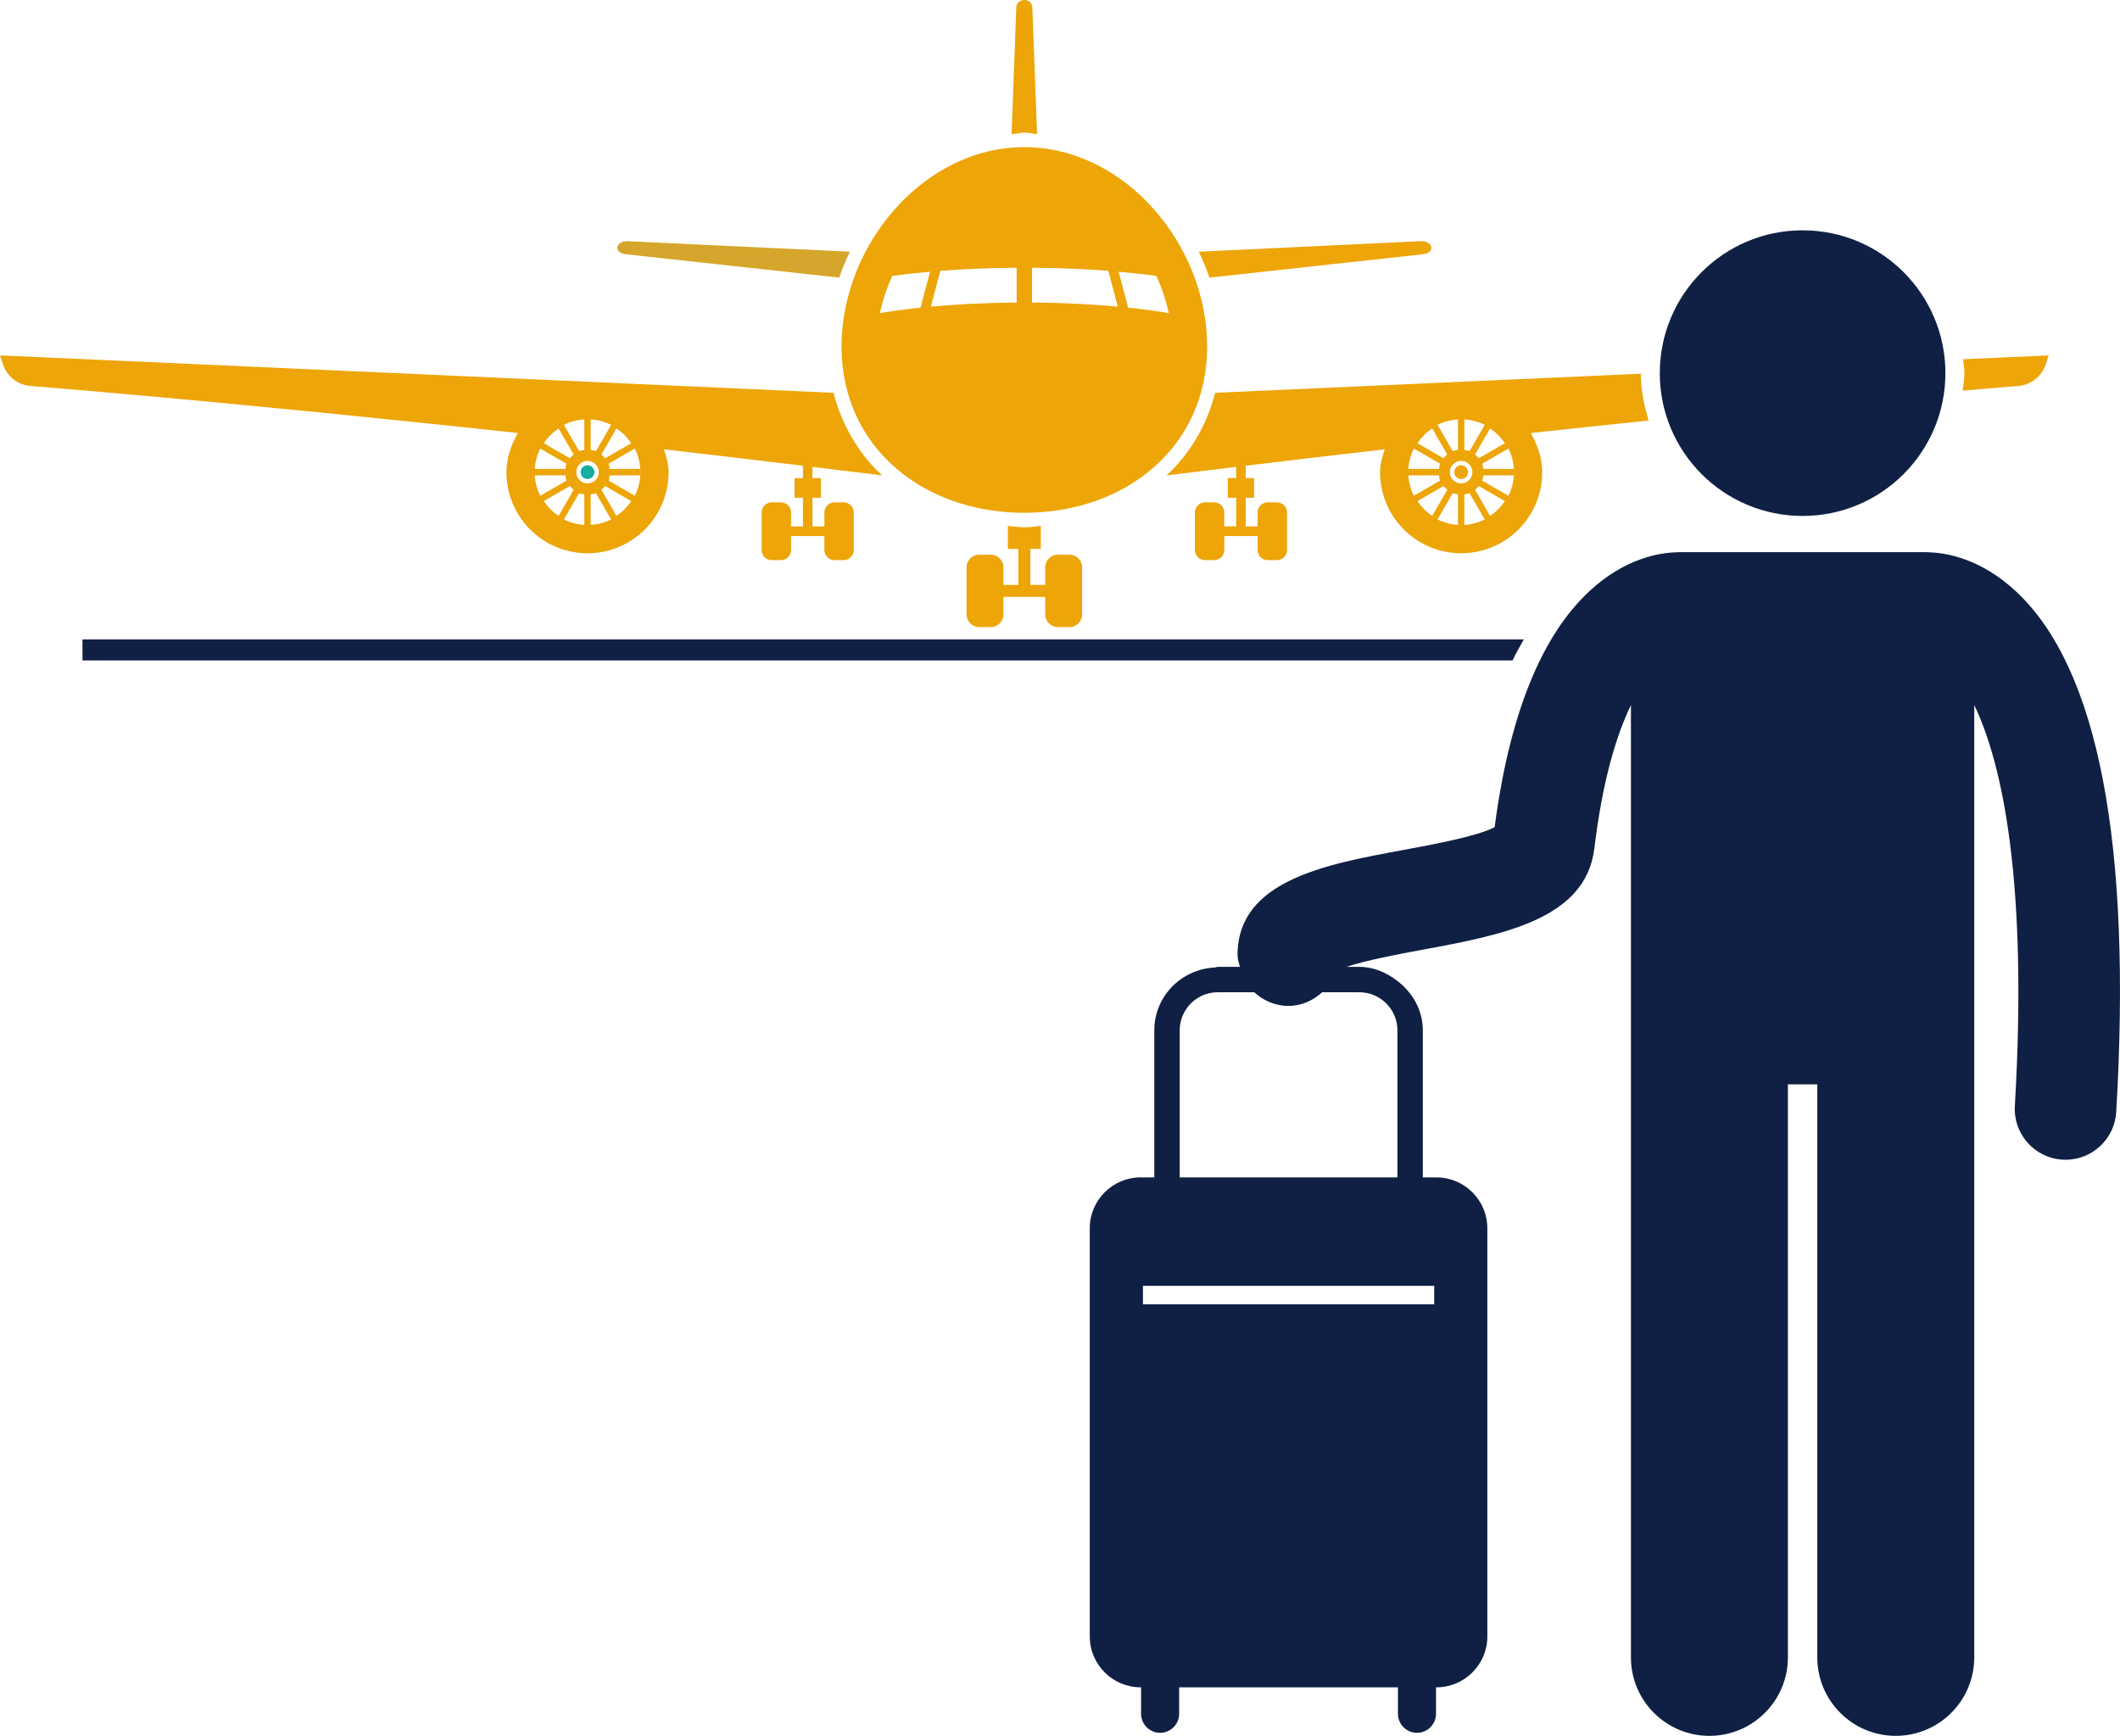 <svg version="1.1" id="Layer_1" xmlns="http://www.w3.org/2000/svg" xmlns:xlink="http://www.w3.org/1999/xlink" x="0px" y="0px" viewBox="0 0 334.012 273.466" enable-background="new 0 0 334.012 273.466" xml:space="preserve">
<g>
	<path d="M12.994,100.739v3.303h225.317c0.538-1.196,1.176-2.205,1.766-3.303H12.994z" id="id_101" style="fill: rgb(15, 32, 68);"></path>
	<path d="M161.386,83.073c-0.898,0-1.723-0.159-2.595-0.217v3.623h1.65v5.667h-2.35v-2.763
		c0-1.105-0.896-2.001-2.001-2.001h-1.806c-1.105,0-2.001,0.896-2.001,2.001v7.413c0,1.105,0.896,2,2.001,2
		h1.806c1.105,0,2.001-0.895,2.001-2v-2.761h6.589v2.761c0,1.105,0.895,2,2.001,2h1.806
		c1.105,0,2.001-0.895,2.001-2v-7.413c0-1.105-0.896-2.001-2.001-2.001h-1.806c-1.105,0-2.001,0.896-2.001,2.001
		v2.763h-2.35v-5.667h1.65v-3.623C163.109,82.914,162.284,83.073,161.386,83.073z" id="id_102" style="fill: rgb(237, 165, 7);"></path>
	<path d="M163.393,21.129l-0.741-19.91c-0.06-1.626-2.471-1.626-2.532,0l-0.74,19.91
		c0.674-0.054,1.325-0.234,2.007-0.234S162.719,21.075,163.393,21.129z" id="id_103" style="fill: rgb(237, 165, 7);"></path>
	<path d="M309.226,61.537c5.604-0.481,8.771-0.73,8.771-0.73c1.981-0.171,3.67-1.503,4.299-3.389l0.476-1.428
		l-13.489,0.606c0.064,0.732,0.221,1.438,0.221,2.188C309.504,59.725,309.326,60.621,309.226,61.537z" id="id_104" style="fill: rgb(237, 165, 7);"></path>
	<path d="M191.455,61.881c-1.319,5.083-3.921,9.546-7.659,13.013c3.715-0.461,7.353-0.906,10.964-1.343v1.771h-1.317
		v3.095h1.317v4.519h-1.874v-2.202c0-0.881-0.715-1.597-1.596-1.597h-1.441c-0.881,0-1.596,0.715-1.596,1.597v5.913
		c0,0.881,0.715,1.597,1.596,1.597h1.441c0.881,0,1.596-0.715,1.596-1.597v-2.202h5.256v2.202
		c0,0.881,0.715,1.597,1.596,1.597h1.441c0.881,0,1.596-0.715,1.596-1.597v-5.913c0-0.881-0.715-1.597-1.596-1.597
		h-1.441c-0.881,0-1.596,0.715-1.596,1.597v2.202h-1.874v-4.519h1.317v-3.095h-1.317v-1.954
		c7.534-0.911,14.868-1.776,21.891-2.582c-0.348,1.163-0.726,2.322-0.726,3.597
		c0,7.056,5.72,12.776,12.775,12.776c7.055,0,12.775-5.72,12.775-12.776c0-2.281-0.76-4.311-1.808-6.165
		c6.553-0.71,12.72-1.36,18.578-1.963c-0.728-2.351-1.229-4.799-1.238-7.383L191.455,61.881z M231.983,74.383
		c0,0.981-0.795,1.777-1.776,1.777c-0.981,0-1.777-0.796-1.777-1.777s0.795-1.776,1.777-1.776
		C231.188,72.607,231.983,73.402,231.983,74.383z M233.695,74.889h4.822c-0.073,1.156-0.367,2.229-0.862,3.213
		l-4.128-2.383C233.632,75.461,233.654,75.171,233.695,74.889z M238.518,73.879h-4.822
		c-0.042-0.283-0.064-0.573-0.167-0.831l4.128-2.383C238.151,71.649,238.445,72.723,238.518,73.879z
		 M229.702,77.872v4.822c-1.157-0.072-2.23-0.366-3.213-0.862l2.383-4.126
		C229.129,77.809,229.419,77.831,229.702,77.872z M230.711,77.872c0.283-0.042,0.573-0.064,0.831-0.166l2.383,4.126
		c-0.985,0.496-2.058,0.79-3.214,0.862V77.872z M229.702,70.895c-0.283,0.042-0.573,0.064-0.831,0.169
		l-2.383-4.128c0.984-0.496,2.058-0.789,3.214-0.862V70.895z M225.65,67.501l2.371,4.106
		c-0.224,0.176-0.416,0.366-0.591,0.591l-4.106-2.371C223.945,68.892,224.714,68.123,225.65,67.501z M226.885,73.048
		c-0.104,0.259-0.126,0.548-0.167,0.831h-4.822c0.073-1.156,0.367-2.23,0.862-3.214L226.885,73.048z
		 M226.718,74.889c0.042,0.282,0.064,0.573,0.167,0.83l-4.128,2.383c-0.496-0.984-0.789-2.057-0.862-3.213H226.718
		z M230.711,70.895V66.073c1.157,0.073,2.23,0.366,3.214,0.862l-2.383,4.128
		C231.284,70.958,230.994,70.938,230.711,70.895z M223.323,78.94l4.106-2.371c0.176,0.223,0.367,0.415,0.591,0.592
		l-2.371,4.105C224.714,80.644,223.946,79.876,223.323,78.94z M234.763,81.268l-2.371-4.106
		c0.223-0.177,0.415-0.369,0.591-0.592l4.106,2.371C236.468,79.876,235.699,80.646,234.763,81.268z M237.09,69.828
		l-4.106,2.371c-0.176-0.225-0.367-0.415-0.591-0.591l2.371-4.108C235.699,68.123,236.468,68.893,237.09,69.828z" id="id_105" style="fill: rgb(237, 165, 7);"></path>
	<path d="M230.207,73.3c-0.599,0-1.084,0.486-1.084,1.084s0.485,1.084,1.084,1.084c0.598,0,1.083-0.486,1.083-1.084
		S230.805,73.3,230.207,73.3z" id="id_106" style="fill: rgb(237, 165, 7);"></path>
	<path d="M0,55.99l0.476,1.428c0.629,1.886,2.318,3.218,4.298,3.389c0,0,30.046,2.344,76.824,7.412
		c-1.048,1.854-1.808,3.884-1.808,6.165c0,7.056,5.72,12.776,12.775,12.776c7.056,0,12.775-5.72,12.775-12.776
		c0-1.276-0.378-2.434-0.726-3.597c7.023,0.806,14.357,1.671,21.891,2.582v1.954h-1.317v3.095h1.317v4.519h-1.874
		v-2.202c0-0.881-0.715-1.597-1.596-1.597h-1.441c-0.881,0-1.596,0.715-1.596,1.597v5.913
		c0,0.881,0.715,1.597,1.596,1.597h1.441c0.881,0,1.596-0.715,1.596-1.597v-2.202h5.256v2.202
		c0,0.881,0.715,1.597,1.596,1.597h1.441c0.881,0,1.596-0.715,1.596-1.597v-5.913c0-0.881-0.715-1.597-1.596-1.597
		h-1.441c-0.881,0-1.596,0.715-1.596,1.597v2.202h-1.874v-4.519h1.317v-3.095h-1.317V73.551
		c3.611,0.437,7.249,0.881,10.964,1.343c-3.738-3.467-6.34-7.93-7.659-13.013L0,55.99z M92.565,76.161
		c-0.981,0-1.776-0.796-1.776-1.777s0.795-1.776,1.776-1.776c0.981,0,1.777,0.795,1.777,1.776
		S93.547,76.161,92.565,76.161z M92.061,77.872v4.822c-1.157-0.072-2.23-0.366-3.214-0.862l2.383-4.126
		C91.488,77.809,91.779,77.831,92.061,77.872z M93.07,77.872c0.283-0.042,0.574-0.064,0.831-0.166l2.383,4.126
		c-0.985,0.496-2.057,0.79-3.214,0.862V77.872z M85.117,70.665l4.127,2.383c-0.104,0.259-0.126,0.548-0.167,0.831
		h-4.822C84.327,72.723,84.622,71.649,85.117,70.665z M89.076,74.889c0.042,0.282,0.064,0.573,0.167,0.83
		l-4.127,2.383c-0.495-0.984-0.789-2.057-0.862-3.213H89.076z M93.07,70.895V66.073
		c1.157,0.073,2.23,0.366,3.215,0.862l-2.383,4.128C93.643,70.958,93.353,70.938,93.07,70.895z M92.061,66.073
		v4.822c-0.283,0.043-0.573,0.064-0.831,0.169l-2.383-4.128C89.832,66.439,90.904,66.146,92.061,66.073z
		 M96.054,74.889h4.822c-0.073,1.156-0.367,2.229-0.862,3.213l-4.127-2.383
		C95.991,75.461,96.012,75.171,96.054,74.889z M96.054,73.879c-0.042-0.283-0.064-0.573-0.167-0.831l4.127-2.383
		c0.495,0.984,0.789,2.058,0.862,3.214H96.054z M95.342,72.198c-0.176-0.225-0.367-0.415-0.591-0.591l2.371-4.106
		c0.935,0.621,1.705,1.39,2.327,2.327L95.342,72.198z M88.009,67.501l2.371,4.105
		c-0.224,0.177-0.415,0.367-0.591,0.592l-4.106-2.371C86.305,68.893,87.074,68.124,88.009,67.501z M85.682,78.939
		l4.106-2.369c0.176,0.223,0.368,0.415,0.592,0.592l-2.371,4.105C87.074,80.644,86.304,79.876,85.682,78.939z
		 M97.122,81.267l-2.371-4.105c0.224-0.177,0.415-0.369,0.591-0.592l4.106,2.371
		C98.827,79.877,98.057,80.644,97.122,81.267z" id="id_107" style="fill: rgb(237, 165, 7);"></path>
	<circle cx="92.565" cy="74.383" r="1.084" id="id_108" style="fill: rgb(24, 173, 161);"></circle>
	<path d="M224.164,40.056c2.018-0.221,1.653-2.15-0.388-2.054l-34.907,1.65c0.643,1.326,1.201,2.677,1.677,4.085
		L224.164,40.056z" id="id_109" style="fill: rgb(237, 165, 7);"></path>
	<path d="M98.997,38.002c-2.041-0.095-2.406,1.833-0.388,2.054l33.619,3.68c0.476-1.407,1.033-2.759,1.677-4.085
		L98.997,38.002z" id="id_110" style="fill: rgb(214, 165, 43);"></path>
	<path d="M190.187,54.579c0-15.906-12.894-31.396-28.801-31.396s-28.801,15.491-28.801,31.396
		s12.894,26.206,28.801,26.206S190.187,70.485,190.187,54.579z M160.176,42.179v5.487
		c-5.445,0.038-9.999,0.315-13.518,0.641l1.494-5.644C151.477,42.401,155.519,42.211,160.176,42.179z M162.596,42.179
		c4.657,0.032,8.699,0.222,12.023,0.483l1.495,5.647c-3.524-0.327-8.082-0.606-13.518-0.643V42.179z M184.139,49.332
		c-0.563-0.102-2.817-0.491-6.398-0.867l-1.498-5.657c2.383,0.216,4.47,0.447,5.933,0.652
		C183.044,45.325,183.71,47.296,184.139,49.332z M140.596,43.461c1.463-0.205,3.55-0.436,5.933-0.652l-1.497,5.654
		c-3.588,0.377-5.836,0.765-6.398,0.869C139.062,47.296,139.728,45.324,140.596,43.461z" id="id_111" style="fill: rgb(237, 165, 7);"></path>
	<circle cx="284.005" cy="58.783" r="22.5" id="id_112" style="fill: rgb(15, 32, 68);"></circle>
	<path d="M212.136,152.319c3.115-1.039,8.281-2.02,11.788-2.665c12.741-2.349,25.915-4.775,27.269-15.991
		c1.294-10.723,3.483-17.886,5.765-22.573v33.072v18.939v98.001c0,6.83,5.537,12.363,12.363,12.363
		c6.829,0,12.366-5.533,12.366-12.363v-90.271h4.634v90.271c0,6.83,5.537,12.363,12.363,12.363
		c6.828,0,12.365-5.533,12.365-12.363v-98.001v-18.939v-33.087c4.471,9.297,8.452,28.029,6.396,63.166
		c-0.258,4.409,3.108,8.196,7.519,8.452c0.159,0.01,0.317,0.015,0.475,0.015c4.204,0,7.729-3.281,7.979-7.534
		c2.472-42.246-2.812-69.81-15.705-81.924c-5.607-5.269-11.086-6.177-13.903-6.245
		c-0.163-0.01-0.325-0.024-0.49-0.024h-38.635c-0.161,0-0.319,0.015-0.478,0.024
		c-2.78,0.064-8.179,0.95-13.727,6.069c-7.64,7.048-12.681,19.57-14.993,37.234
		c-2.673,1.437-9.951,2.778-14.463,3.61c-12.209,2.25-26.048,4.799-26.048,16.552c0,0.657,0.225,1.239,0.373,1.849
		h-3.485c-0.175,0-0.321,0.092-0.494,0.1c-5.272,0.272-9.506,4.562-9.506,9.9v23.168h-2.166
		c-4.401,0-8,3.599-8,7.999v64.334c0,4.401,3.599,7.999,8,7.999h0.083v4.168
		c0,1.65,1.35,3.001,3,3.001s3-1.35,3-3.001v-4.168h34.469v4.168c0,1.65,1.35,3.001,3,3.001
		s3-1.35,3-3.001v-4.168h0.084c4.4,0,8-3.599,8-7.999v-64.334c0-4.401-3.6-7.999-8-7.999
		h-2.167v-23.168c0-3.263-1.673-6.028-4.098-7.855c-1.673-1.26-3.651-2.145-5.902-2.145H212.136z M225.961,202.57
		v2.917h-45.886v-2.917H225.961z M220.169,185.487h-34.302v-23.168c0-3.309,2.692-6,6-6h0.855h4.885
		c1.424,1.307,3.287,2.151,5.372,2.151c2.078,0,3.912-0.852,5.335-2.151h5.096h0.76
		c3.309,0,6,2.69,6,6V185.487z" id="id_113" style="fill: rgb(15, 32, 68);"></path>
</g>
</svg>